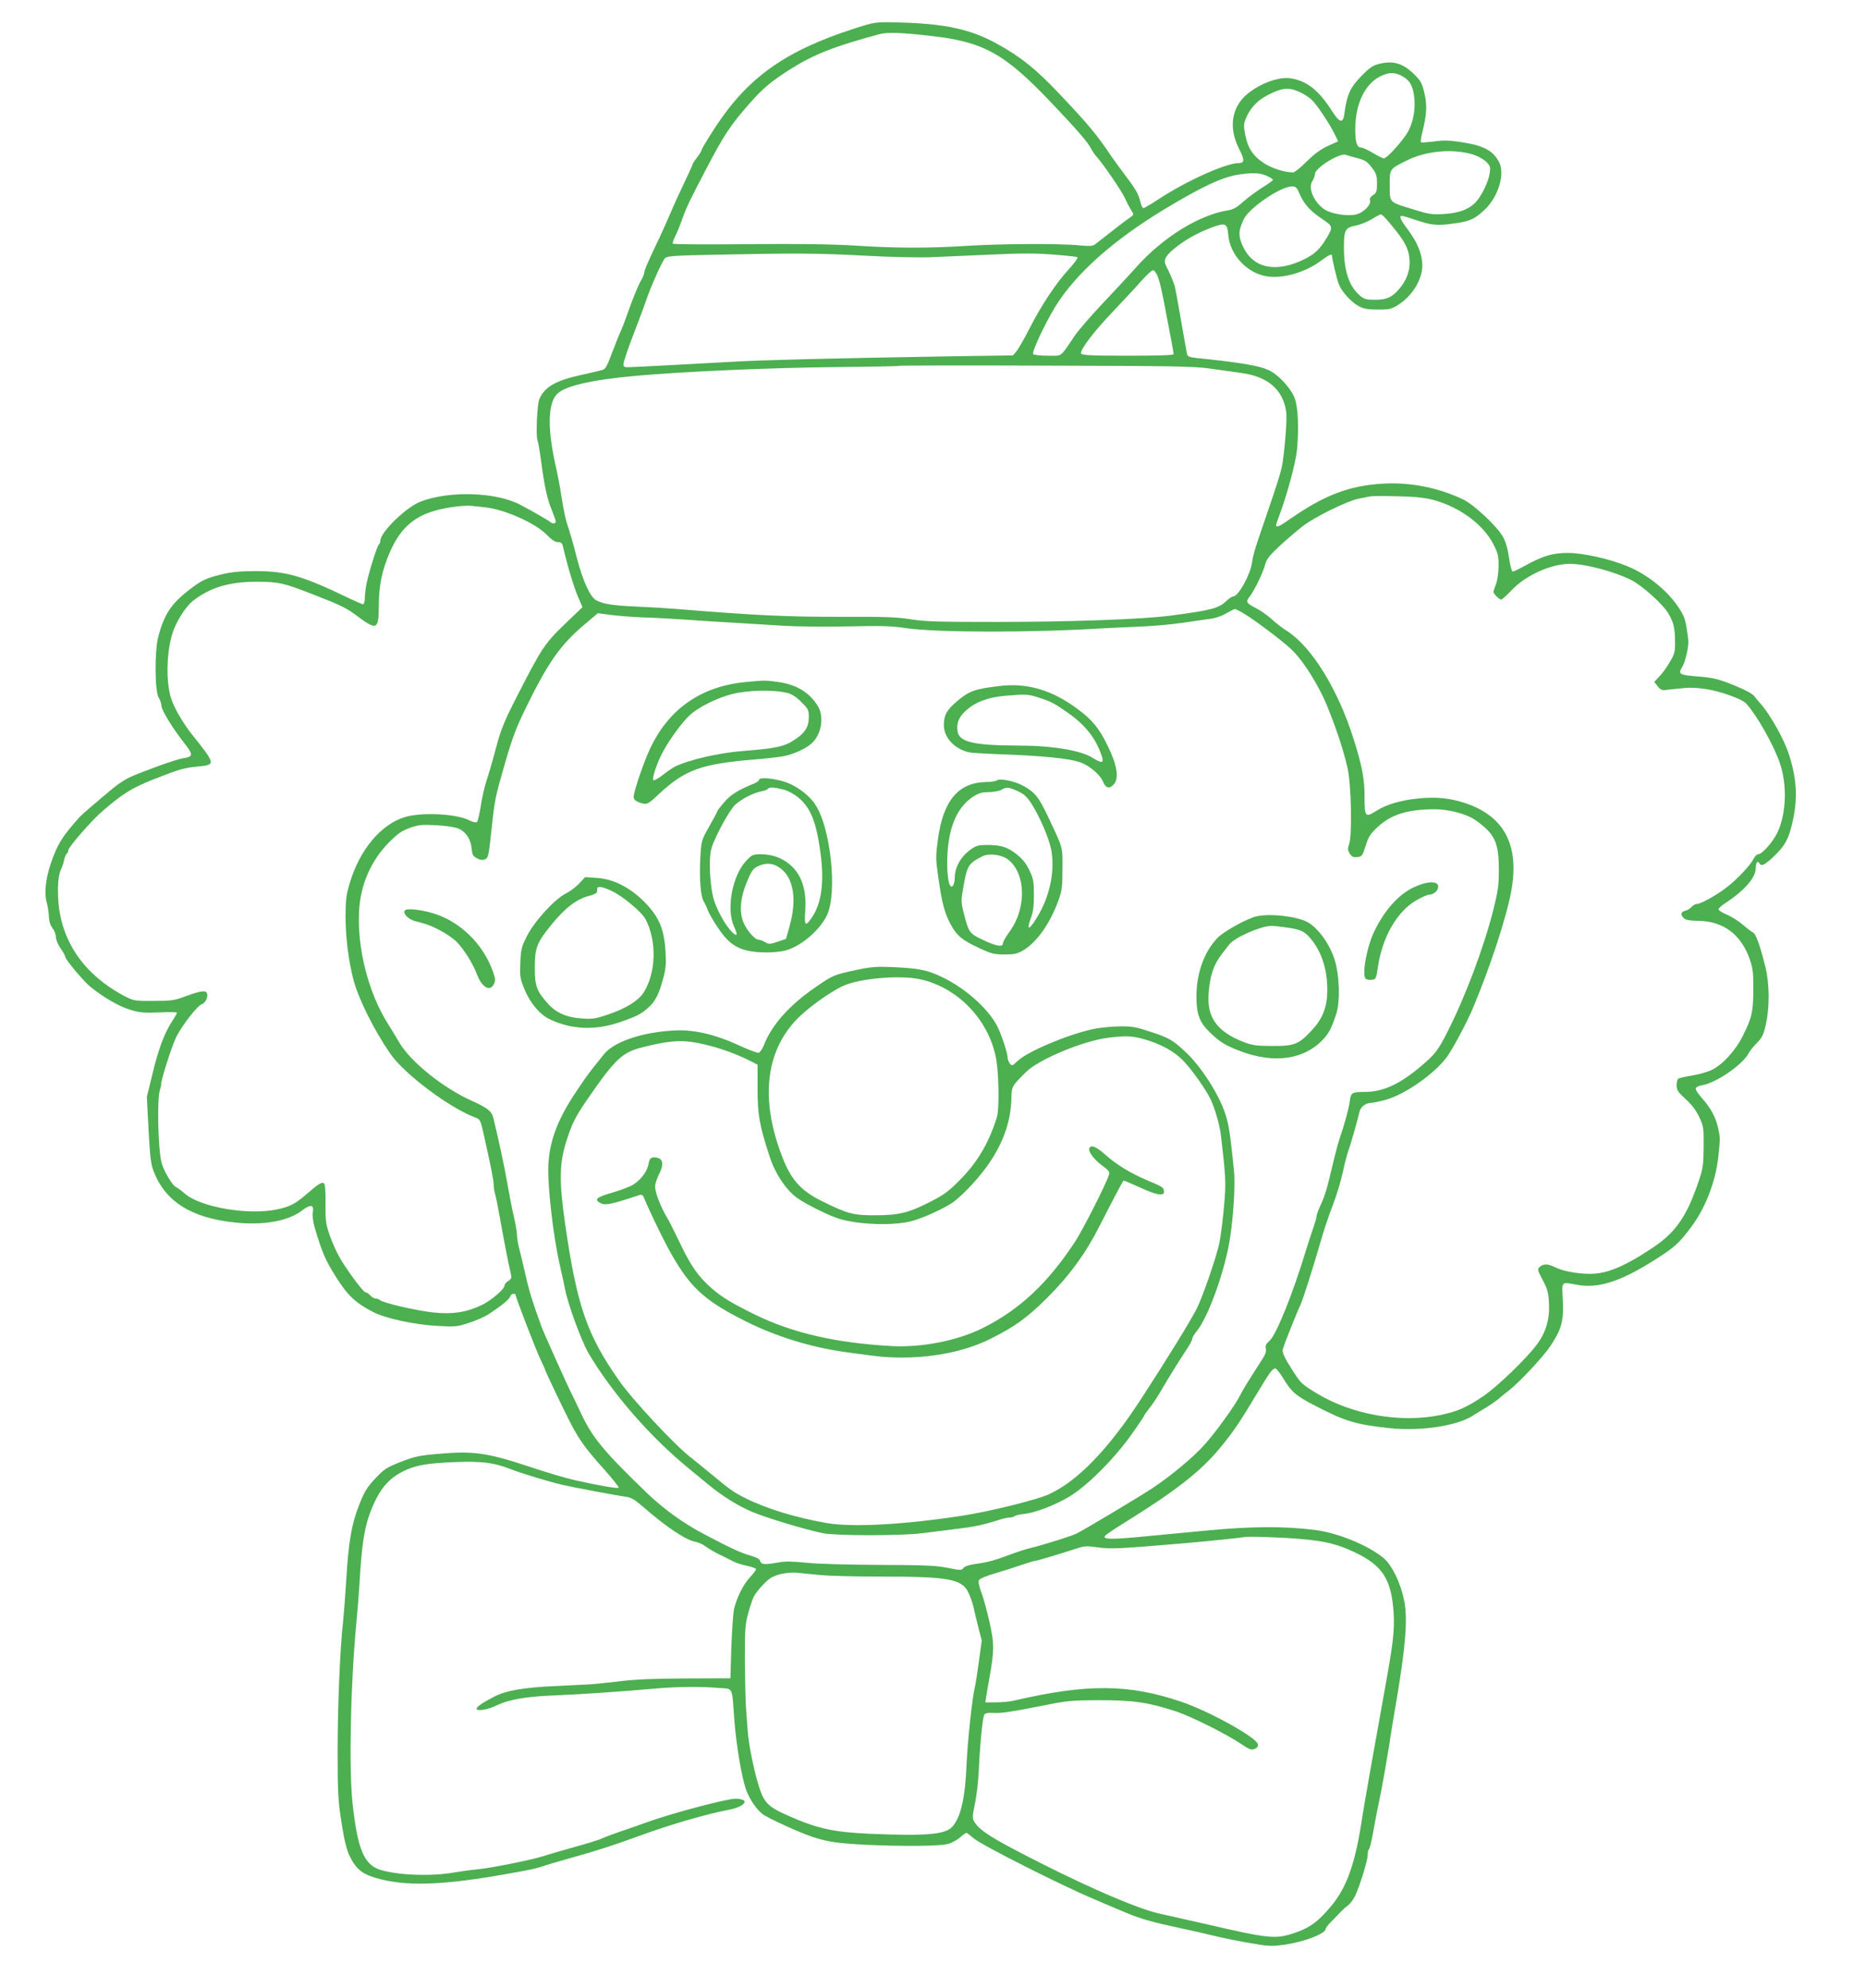 <?xml version="1.0" standalone="no"?>
<!DOCTYPE svg PUBLIC "-//W3C//DTD SVG 20010904//EN"
 "http://www.w3.org/TR/2001/REC-SVG-20010904/DTD/svg10.dtd">
<svg version="1.0" xmlns="http://www.w3.org/2000/svg"
 width="1202pt" height="1280pt" viewBox="0 0 1202 1280"
 preserveAspectRatio="xMidYMid meet">
<g transform="translate(0,1280) scale(0.1,-0.1)"
fill="#4caf50" stroke="none">
<path d="M5500 12615 c-440 -142 -680 -312 -889 -629 -50 -77 -91 -144 -91
-150 0 -6 -14 -29 -30 -50 -17 -22 -30 -43 -30 -47 0 -4 -27 -63 -60 -132 -33
-69 -68 -147 -79 -174 -11 -27 -43 -99 -71 -159 -75 -156 -100 -214 -100 -231
0 -8 -11 -33 -25 -56 -13 -24 -45 -100 -70 -170 -25 -71 -50 -138 -57 -150 -6
-12 -30 -71 -53 -132 -34 -91 -44 -111 -65 -117 -14 -4 -77 -19 -141 -33 -162
-36 -233 -78 -265 -155 -15 -34 -23 -247 -11 -267 3 -5 13 -62 22 -128 22
-166 40 -250 70 -320 13 -33 25 -66 25 -72 0 -15 -22 -17 -35 -4 -9 9 -117 71
-195 112 -155 81 -454 91 -640 20 -94 -36 -260 -197 -260 -253 0 -9 -4 -19 -9
-23 -11 -6 -64 -175 -80 -253 -6 -29 -11 -71 -11 -92 0 -23 -5 -40 -11 -40 -6
0 -48 18 -92 39 -296 143 -403 174 -597 174 -105 0 -155 -5 -223 -21 -102 -25
-128 -38 -205 -97 -119 -91 -165 -160 -203 -307 -24 -96 -22 -352 4 -391 9
-15 17 -37 17 -50 0 -28 65 -135 144 -237 64 -82 63 -92 -12 -103 -40 -7 -241
-79 -332 -119 -30 -14 -77 -44 -105 -67 -131 -109 -210 -177 -222 -191 -114
-127 -143 -175 -186 -300 -33 -97 -43 -191 -26 -250 7 -25 13 -66 14 -91 1
-31 9 -56 23 -74 12 -15 22 -41 22 -57 0 -16 13 -49 30 -73 17 -24 30 -48 30
-54 0 -17 116 -156 161 -193 88 -71 185 -127 258 -149 63 -19 89 -21 187 -17
63 3 114 2 114 -2 0 -5 -16 -32 -35 -61 -47 -73 -86 -177 -125 -342 l-34 -139
11 -211 c9 -171 15 -223 32 -266 74 -195 241 -301 519 -331 186 -21 349 8 438
77 56 42 78 38 69 -13 -3 -21 2 -60 11 -93 48 -162 67 -208 135 -317 77 -123
128 -172 243 -231 80 -41 264 -81 409 -89 121 -7 131 -6 210 20 45 15 100 39
123 54 85 56 134 96 140 114 3 10 12 18 20 18 8 0 14 -1 14 -2 0 -17 137 -371
164 -425 14 -29 26 -55 26 -58 0 -8 125 -270 167 -350 54 -104 100 -168 213
-293 56 -63 99 -116 95 -120 -6 -7 -123 13 -280 48 -55 12 -194 53 -309 92
-258 85 -351 98 -571 78 -122 -10 -153 -17 -242 -51 -93 -37 -107 -46 -165
-107 -54 -58 -70 -83 -105 -172 -49 -125 -68 -236 -83 -490 -6 -96 -15 -213
-20 -260 -20 -176 -35 -545 -35 -835 0 -260 3 -319 23 -445 24 -157 39 -210
76 -269 35 -54 69 -78 146 -101 192 -57 437 -49 870 30 25 4 71 13 104 19 32
6 77 17 100 25 22 8 100 31 171 51 183 51 288 85 460 148 192 70 427 139 577
167 67 13 112 44 88 60 -8 5 -31 10 -50 10 -57 0 -399 -90 -565 -149 -49 -18
-133 -47 -186 -65 -52 -18 -104 -38 -116 -44 -11 -6 -85 -29 -164 -51 -79 -22
-173 -49 -209 -61 -83 -26 -334 -76 -425 -85 -38 -3 -108 -13 -155 -21 -144
-25 -359 -17 -470 18 -105 32 -147 134 -179 428 -24 225 -13 765 24 1155 8 83
17 195 20 250 16 275 33 378 79 491 56 137 118 206 228 253 70 30 147 42 311
48 166 7 250 -4 350 -43 67 -27 262 -86 342 -104 74 -17 364 -71 410 -77 30
-4 56 -19 105 -62 152 -132 277 -216 339 -227 20 -4 50 -17 66 -30 17 -13 55
-35 85 -50 30 -14 71 -35 90 -45 19 -10 61 -24 93 -30 31 -7 57 -16 57 -22 0
-5 -18 -29 -40 -53 -43 -46 -84 -130 -102 -204 -5 -25 -13 -135 -17 -245 l-6
-200 -290 -1 c-213 -1 -327 -6 -430 -19 -77 -9 -169 -19 -205 -20 -36 -2 -127
-6 -202 -10 -200 -9 -315 -28 -390 -66 -75 -38 -118 -67 -118 -80 0 -18 75 -6
130 22 77 37 189 57 375 64 153 6 422 24 660 45 128 11 275 13 393 3 97 -7 86
15 102 -203 13 -172 49 -380 78 -458 22 -58 66 -122 104 -151 33 -26 245 -123
328 -149 96 -31 162 -40 342 -49 232 -11 475 -9 526 6 23 6 57 25 76 41 18 17
37 30 41 30 4 0 25 -16 47 -35 43 -40 564 -303 773 -391 72 -31 167 -71 213
-90 89 -38 170 -60 352 -99 63 -13 162 -36 220 -50 58 -14 161 -35 230 -46
113 -20 134 -20 214 -9 128 18 266 71 266 103 0 6 19 30 43 53 23 23 49 51 59
61 9 10 27 25 40 35 13 9 34 36 46 60 30 62 82 229 82 265 0 18 4 34 8 37 5 3
16 49 26 103 9 54 26 139 36 188 11 50 29 144 40 210 11 66 22 130 24 142 3
11 7 43 11 70 4 26 24 152 46 278 53 318 67 493 45 605 -22 117 -80 236 -137
282 -102 82 -291 159 -439 178 -198 25 -410 24 -700 -4 -151 -14 -350 -33
-443 -42 -172 -16 -228 -14 -208 9 5 7 63 46 128 86 327 203 486 327 611 478
84 101 128 166 237 348 84 140 102 165 120 165 6 0 27 -25 46 -56 60 -98 82
-118 218 -188 190 -98 255 -117 477 -141 191 -20 423 14 525 77 20 13 61 38
90 55 30 18 68 45 86 60 17 16 47 39 65 53 62 47 219 215 265 284 73 110 86
160 80 294 -6 127 -13 119 88 101 140 -26 279 18 500 157 130 82 159 108 235
209 95 125 161 295 179 460 12 114 12 120 -1 180 -15 70 -48 132 -103 193 -26
29 -45 58 -42 66 3 7 21 16 41 19 91 15 263 133 301 208 9 16 33 46 54 66 32
33 41 51 56 118 25 114 24 258 -3 370 -34 137 -62 216 -81 222 -9 4 -37 26
-64 49 -26 23 -72 52 -102 65 -30 12 -55 28 -55 35 0 6 19 24 43 39 126 83
197 165 197 227 0 36 12 50 25 28 12 -20 32 -9 92 47 74 71 98 117 123 236 31
144 23 268 -27 422 -30 94 -117 249 -179 321 -20 22 -39 45 -42 50 -12 17 -56
41 -132 72 -100 41 -138 50 -248 58 -101 8 -114 16 -88 56 22 34 46 137 41
178 -16 133 -22 150 -69 219 -73 106 -199 205 -324 256 -118 48 -285 85 -382
85 -99 0 -160 -18 -280 -84 -36 -20 -70 -36 -76 -36 -6 0 -16 38 -23 87 -8 58
-22 105 -39 136 -36 66 -187 208 -256 241 -164 78 -346 113 -521 102 -214 -13
-371 -73 -587 -222 -75 -53 -98 -63 -98 -45 0 5 12 40 26 77 47 126 101 328
109 409 12 127 7 263 -12 323 -21 66 -109 163 -175 191 -60 27 -184 48 -460
76 -49 6 -59 10 -62 28 -2 12 -9 51 -16 87 -48 277 -59 337 -65 355 -13 37
-36 90 -51 118 -22 40 -11 66 51 117 67 55 147 100 242 136 87 32 99 27 105
-49 11 -128 121 -246 248 -266 106 -17 253 26 354 104 43 32 66 43 66 30 0
-21 33 -160 45 -187 20 -49 82 -116 129 -140 32 -17 58 -21 123 -21 74 0 86 3
131 31 93 60 156 167 154 258 -2 71 -31 141 -91 223 -51 68 -61 91 -40 91 6 0
44 -11 84 -25 105 -35 141 -39 241 -25 112 14 142 28 209 91 86 82 131 229 92
304 -39 76 -100 108 -245 130 -76 12 -114 13 -176 4 -43 -5 -80 -8 -83 -5 -3
3 1 34 10 68 28 114 31 172 12 250 -16 66 -23 78 -71 125 -68 65 -130 83 -215
63 -46 -11 -64 -23 -120 -80 -71 -72 -93 -121 -108 -235 -9 -73 -29 -70 -82
12 -86 134 -162 193 -267 209 -93 14 -254 -59 -319 -144 -66 -87 -69 -198 -10
-313 35 -69 34 -89 -4 -89 -81 0 -333 -113 -512 -230 -50 -33 -96 -60 -102
-60 -6 0 -16 23 -22 51 -9 37 -32 78 -85 147 -40 53 -85 115 -100 137 -94 140
-150 207 -338 405 -147 155 -245 234 -394 316 -176 98 -345 134 -666 140 -123
2 -127 2 -260 -41z m486 -45 c348 -38 482 -111 786 -431 172 -181 234 -253
255 -294 8 -16 25 -41 38 -55 44 -50 158 -216 181 -265 12 -27 31 -63 41 -79
18 -28 18 -28 -6 -45 -14 -9 -65 -47 -114 -86 -48 -38 -98 -77 -110 -86 -18
-14 -35 -15 -102 -9 -123 13 -495 11 -713 -2 -255 -17 -476 -16 -737 1 -150 9
-347 12 -688 9 -263 -3 -480 -1 -483 3 -3 5 5 27 16 49 11 22 32 73 46 113 28
78 48 118 144 302 122 234 164 298 285 435 93 105 137 142 270 227 148 93 283
146 570 223 50 13 134 11 321 -10z m3044 -259 c48 -25 68 -57 78 -123 14 -91
-6 -191 -52 -258 -45 -65 -125 -150 -142 -150 -6 0 -38 16 -70 35 -32 19 -66
35 -76 35 -27 0 -38 32 -38 116 0 164 61 293 162 343 53 26 93 27 138 2z
m-655 -105 c28 -13 62 -36 77 -51 34 -34 106 -142 142 -212 l26 -53 -65 -29
c-46 -21 -87 -51 -137 -100 -39 -39 -78 -71 -88 -71 -57 0 -140 27 -192 62
-69 46 -102 99 -118 186 -10 56 -9 67 10 110 27 60 72 107 135 139 96 50 137
53 210 19z m1114 -401 c31 -10 67 -30 84 -46 27 -27 29 -35 23 -74 -7 -55 -54
-150 -92 -189 -46 -46 -108 -68 -204 -74 -76 -4 -97 -1 -190 28 -166 51 -157
42 -158 154 0 110 -3 106 106 161 126 64 299 80 431 40z m-746 -23 c50 -13 64
-22 93 -60 30 -39 34 -52 34 -103 0 -52 -3 -61 -25 -75 -17 -11 -24 -23 -20
-34 9 -27 -40 -78 -87 -90 -51 -14 -156 1 -202 29 -70 44 -113 139 -82 186 9
13 16 33 16 44 0 40 161 139 200 124 8 -3 41 -13 73 -21z m-575 -118 c18 -8
32 -19 32 -22 0 -4 -32 -27 -71 -51 -38 -24 -93 -65 -122 -91 -39 -35 -63 -49
-96 -54 -185 -29 -417 -172 -588 -362 -37 -42 -132 -144 -211 -228 -79 -83
-163 -180 -188 -216 -98 -145 -77 -130 -176 -130 -48 0 -90 5 -93 10 -9 15 74
193 143 306 130 211 372 427 703 627 242 146 373 207 477 223 98 14 144 12
190 -12z m202 -109 c29 -68 67 -111 143 -162 74 -50 75 -53 34 -123 -43 -72
-74 -102 -137 -135 -189 -96 -341 -64 -406 84 -28 63 -27 97 8 170 35 73 238
211 311 211 23 0 31 -7 47 -45z m575 -183 c109 -128 135 -179 135 -265 0 -61
-24 -118 -70 -171 -46 -52 -79 -66 -154 -66 -55 0 -69 4 -95 26 -70 59 -104
159 -104 308 0 116 7 130 77 144 30 6 76 25 103 41 26 17 53 31 58 31 6 0 28
-21 50 -48z m-3375 -218 c165 -9 344 -13 425 -10 77 3 253 11 390 17 188 9
288 9 399 0 82 -6 152 -14 157 -17 5 -3 -20 -38 -56 -77 -84 -92 -177 -232
-254 -383 -33 -65 -71 -131 -83 -145 l-23 -27 -405 -6 c-774 -13 -1216 -24
-1400 -35 -231 -13 -623 -34 -670 -35 -31 -1 -35 2 -33 25 1 14 29 97 63 185
34 87 70 184 80 214 28 85 106 261 124 278 14 14 61 17 319 22 516 11 673 10
967 -6z m1886 -130 c15 -36 30 -103 58 -254 9 -47 23 -120 31 -162 8 -42 15
-82 15 -88 0 -7 -97 -10 -295 -10 -241 0 -297 3 -301 14 -9 22 83 143 206 271
63 67 144 153 179 193 35 40 70 72 78 72 8 0 21 -16 29 -36z m339 -597 c66 -9
156 -22 200 -28 172 -23 269 -107 290 -249 6 -39 -4 -186 -21 -315 -8 -63 -26
-120 -148 -475 -34 -99 -47 -147 -51 -181 -9 -75 -88 -219 -121 -219 -8 0 -28
-13 -45 -30 -49 -47 -102 -60 -364 -94 -177 -23 -636 -40 -1115 -40 -375 0
-462 2 -553 17 -88 14 -168 17 -440 16 -355 -1 -564 9 -1077 51 -63 5 -177 12
-254 15 -144 6 -209 16 -255 40 -39 20 -88 127 -127 280 -18 72 -41 151 -49
176 -20 55 -32 108 -51 229 -8 52 -22 124 -30 160 -58 249 -57 416 2 481 48
53 219 93 505 119 326 29 879 53 1314 57 209 2 385 5 390 8 6 2 431 3 945 1
820 -2 950 -4 1055 -19z m1436 -845 c173 -46 327 -161 391 -290 29 -58 32 -74
31 -143 -1 -43 -9 -94 -18 -114 -8 -21 -15 -41 -15 -46 0 -12 38 -49 50 -49 6
0 36 28 68 61 88 94 253 169 375 169 99 0 288 -50 396 -105 69 -35 202 -154
237 -213 35 -58 44 -96 44 -193 0 -57 -4 -72 -36 -125 -19 -32 -49 -74 -67
-91 l-31 -33 21 -27 c14 -19 28 -27 44 -26 13 2 60 7 104 11 57 7 105 5 169
-5 91 -14 228 -64 254 -92 70 -78 175 -263 216 -381 49 -140 43 -325 -13 -447
-30 -63 -100 -143 -126 -143 -8 0 -22 -14 -31 -32 -22 -42 -105 -130 -174
-183 -64 -49 -165 -105 -190 -105 -9 0 -25 -9 -34 -19 -10 -11 -28 -22 -42
-25 -28 -7 -31 -27 -6 -48 12 -11 38 -16 85 -16 167 -1 282 -86 339 -250 19
-56 23 -87 22 -192 0 -142 -9 -182 -66 -296 -47 -96 -131 -188 -201 -222 -26
-13 -83 -29 -126 -36 -42 -7 -83 -16 -89 -20 -7 -4 -12 -23 -12 -43 0 -31 8
-43 58 -89 41 -37 67 -72 88 -116 28 -60 29 -70 28 -193 -1 -118 -4 -138 -33
-223 -75 -222 -146 -324 -289 -421 -187 -125 -301 -173 -412 -172 -79 0 -176
18 -222 42 -45 23 -76 24 -99 3 -17 -15 -16 -20 19 -86 32 -61 37 -81 40 -152
5 -101 -21 -187 -81 -266 -68 -90 -247 -262 -337 -325 -113 -77 -171 -102
-286 -126 -256 -51 -563 3 -788 138 -102 62 -106 66 -161 152 -50 77 -67 114
-62 134 5 22 84 222 113 284 18 39 80 235 129 403 19 69 55 177 80 240 24 63
53 158 64 210 11 52 27 115 36 140 15 41 56 184 73 255 8 31 41 55 77 55 11 0
53 9 93 20 125 35 317 170 395 279 37 52 129 224 165 311 110 261 215 582 246
749 55 294 -40 482 -288 568 -100 34 -188 44 -304 33 -116 -11 -209 -38 -276
-80 -71 -45 -76 -40 -76 84 0 121 -15 202 -71 379 -100 317 -267 589 -426 693
-32 20 -79 56 -104 80 -26 23 -69 54 -97 68 -64 32 -69 42 -43 74 30 38 89
159 101 209 9 34 27 57 98 123 48 44 114 100 147 125 78 59 284 160 355 174
30 6 64 13 75 15 11 3 90 3 175 1 114 -2 175 -9 231 -23z m-6106 -48 c127 -14
324 -102 396 -176 32 -33 54 -48 72 -48 21 0 28 -6 33 -27 28 -122 70 -260 95
-320 l31 -72 -95 -91 c-149 -142 -162 -161 -333 -495 -78 -153 -97 -201 -129
-320 -20 -77 -48 -172 -61 -211 -13 -40 -30 -113 -37 -163 -8 -51 -19 -97 -24
-102 -7 -7 -23 -4 -50 10 -83 42 -305 53 -414 21 -154 -46 -291 -209 -355
-422 -25 -83 -28 -108 -28 -228 1 -133 19 -273 50 -395 31 -121 131 -323 236
-476 90 -132 384 -353 553 -415 26 -9 31 -18 47 -90 48 -212 68 -312 68 -340
0 -17 4 -44 9 -60 5 -16 19 -85 31 -154 25 -141 55 -296 69 -353 8 -34 7 -39
-15 -54 -13 -8 -24 -21 -24 -29 0 -23 -82 -94 -145 -125 -97 -47 -187 -62
-313 -49 -105 11 -328 62 -346 81 -6 5 -17 9 -26 9 -9 0 -25 9 -35 20 -10 11
-23 20 -30 20 -13 0 -90 101 -155 203 -23 37 -56 107 -73 155 -28 80 -31 97
-30 212 1 80 -3 127 -10 132 -15 9 -36 -4 -109 -67 -73 -64 -110 -84 -193
-101 -184 -40 -496 14 -595 102 -19 17 -45 36 -57 42 -24 13 -75 97 -91 152
-24 77 -32 423 -11 476 5 14 8 28 7 32 -4 19 68 247 98 307 36 73 136 201 164
210 24 8 42 47 33 71 -8 20 -43 15 -143 -22 -67 -25 -89 -28 -200 -28 -118 -1
-128 1 -180 27 -273 141 -426 367 -436 647 -3 95 4 145 26 190 4 9 11 30 14
48 4 17 12 34 17 37 5 4 9 13 9 21 0 20 153 195 220 252 135 116 186 147 330
205 166 65 196 74 283 82 119 11 118 14 -40 211 -50 64 -104 154 -126 214 -38
100 -37 297 2 427 22 75 85 176 133 214 110 86 234 124 413 124 140 0 176 -9
370 -85 174 -68 209 -85 277 -137 125 -93 138 -87 138 64 0 129 20 230 70 345
79 183 187 262 400 293 47 7 101 11 120 9 19 -2 62 -6 95 -10z m4894 -688 c71
-44 222 -157 289 -217 84 -75 190 -244 249 -394 59 -150 96 -262 123 -378 24
-102 31 -429 11 -490 -11 -32 -10 -41 4 -63 13 -20 23 -25 48 -22 30 3 33 7
54 73 19 60 30 77 79 122 86 80 192 112 364 113 93 0 207 -30 264 -70 125 -88
151 -143 151 -320 0 -100 -5 -135 -37 -263 -61 -240 -179 -554 -295 -782 -59
-116 -79 -143 -168 -218 -136 -116 -247 -167 -361 -167 -85 0 -92 -4 -99 -58
-7 -51 -35 -154 -66 -243 -10 -31 -30 -105 -44 -165 -37 -158 -50 -202 -79
-264 -14 -30 -26 -63 -26 -72 0 -10 -9 -41 -19 -70 -11 -29 -31 -93 -47 -143
-86 -284 -193 -549 -236 -587 -24 -21 -29 -32 -24 -51 4 -17 -3 -37 -23 -68
-85 -132 -123 -193 -142 -231 -33 -66 -155 -235 -228 -317 -70 -79 -212 -198
-333 -279 -73 -49 -437 -267 -493 -295 -32 -16 -206 -71 -295 -93 -30 -7 -80
-23 -110 -34 -121 -46 -161 -57 -253 -70 -35 -5 -64 -15 -71 -25 -11 -16 -18
-16 -102 1 -75 15 -145 18 -439 19 -206 1 -400 6 -471 14 -90 9 -135 10 -179
2 -87 -16 -112 -14 -118 8 -3 14 -22 24 -63 36 -57 15 -134 51 -299 138 -138
73 -258 160 -369 266 -277 267 -350 355 -423 511 -25 52 -49 103 -54 113 -27
50 -183 398 -201 446 -56 153 -80 230 -103 333 -14 62 -32 138 -40 168 -8 30
-15 70 -15 88 0 19 -9 71 -19 116 -11 44 -29 137 -41 206 -18 106 -56 285 -92
432 -10 43 -37 65 -135 109 -189 84 -401 255 -472 379 -18 30 -50 84 -73 120
-125 198 -198 485 -185 725 9 170 77 324 192 441 57 57 82 75 135 94 57 20 76
22 170 17 60 -3 121 -12 142 -21 49 -21 80 -67 86 -128 4 -42 9 -51 35 -64 22
-12 36 -13 52 -6 20 9 23 24 39 173 23 214 24 221 90 449 45 156 71 226 132
350 143 293 223 407 374 535 l91 77 77 -10 c42 -6 138 -14 212 -17 74 -2 203
-9 285 -15 83 -6 224 -15 315 -20 91 -6 230 -14 310 -19 80 -5 264 -7 410 -4
215 5 286 3 375 -11 200 -29 805 -30 1275 -1 25 2 122 6 215 10 94 3 224 15
290 25 66 10 145 21 175 25 33 3 75 17 105 34 28 16 54 29 59 30 4 1 34 -14
65 -33z m369 -5955 c134 -12 206 -28 292 -64 218 -92 282 -180 297 -409 7
-111 -3 -199 -52 -468 -80 -441 -138 -771 -150 -850 -44 -296 -99 -452 -203
-575 -82 -97 -132 -134 -226 -167 -128 -44 -164 -41 -571 53 -143 32 -282 64
-310 70 -132 30 -420 152 -765 326 -306 155 -387 205 -423 263 -14 23 -14 33
3 117 11 50 22 147 25 215 7 158 24 339 35 358 5 11 22 14 66 12 41 -3 124 10
269 39 205 41 215 42 410 43 217 0 313 -14 490 -72 94 -31 316 -141 414 -206
61 -41 72 -45 94 -35 18 8 23 17 19 31 -11 44 -317 213 -493 272 -340 115
-604 117 -1079 7 -25 -6 -76 -11 -114 -11 l-69 0 6 38 c3 20 12 75 21 122 31
175 31 219 1 352 -15 68 -38 154 -52 192 -18 48 -23 74 -16 84 5 9 52 28 104
43 52 15 127 39 167 53 41 14 79 26 85 26 12 0 171 47 270 80 51 17 66 18 138
8 83 -12 142 -9 564 27 164 14 359 35 380 39 24 6 260 -2 373 -13z m-3103
-231 c55 -6 226 -10 380 -10 448 0 532 -15 574 -105 12 -26 26 -65 31 -88 5
-23 19 -82 31 -130 l23 -89 -18 -131 c-10 -73 -21 -148 -26 -167 -17 -66 -48
-355 -54 -503 -9 -215 -38 -340 -93 -399 -46 -49 -170 -59 -528 -44 -234 10
-344 34 -529 117 -129 57 -155 83 -188 190 -32 101 -66 271 -72 359 -3 36 -8
103 -11 150 -3 47 -6 184 -7 305 0 198 2 228 22 300 12 44 28 91 35 105 22 41
85 109 118 126 41 22 113 34 167 28 25 -3 90 -9 145 -14z"/>
<path d="M4803 8409 c-288 -28 -496 -173 -617 -432 -42 -90 -108 -285 -104
-310 2 -15 14 -26 41 -35 46 -14 47 -14 128 62 163 150 268 188 604 216 77 6
165 16 195 22 61 12 143 49 178 82 65 58 83 174 38 244 -55 87 -139 136 -258
152 -82 11 -90 10 -205 -1z m272 -71 c26 -7 57 -27 87 -58 44 -43 48 -51 48
-96 0 -64 -24 -103 -92 -147 -67 -44 -117 -55 -333 -72 -156 -12 -353 -58
-440 -102 -16 -9 -52 -33 -79 -55 -27 -21 -53 -35 -58 -30 -9 9 21 101 54 166
43 85 131 207 185 255 56 50 175 109 267 132 107 27 271 30 361 7z"/>
<path d="M6435 8383 c-157 -19 -192 -31 -273 -100 -64 -55 -82 -87 -82 -151 0
-82 70 -156 165 -176 17 -3 94 -8 172 -11 297 -10 478 -28 547 -55 56 -21 123
-79 140 -120 18 -45 42 -52 71 -19 35 38 21 125 -41 250 -54 110 -96 162 -187
230 -167 126 -329 175 -512 152z m256 -74 c80 -26 102 -38 185 -96 113 -79
180 -162 219 -274 19 -52 5 -57 -55 -19 -76 49 -263 80 -484 80 -286 1 -378
23 -388 92 -8 53 9 94 58 137 59 52 137 81 244 91 137 12 153 11 221 -11z"/>
<path d="M4890 7780 c0 -6 -12 -15 -27 -22 -106 -43 -157 -74 -198 -123 -25
-29 -45 -55 -45 -59 0 -3 -23 -47 -51 -96 -51 -90 -51 -91 -58 -203 -7 -131 2
-249 22 -280 7 -12 19 -36 25 -54 6 -18 35 -69 66 -115 60 -91 111 -130 193
-149 66 -14 169 -15 235 0 100 22 229 130 276 231 68 149 21 576 -81 717 -45
64 -131 124 -207 144 -72 20 -150 25 -150 9z m156 -63 c30 -8 69 -29 97 -52
80 -66 116 -159 143 -362 24 -181 6 -319 -55 -408 -43 -64 -51 -57 -44 38 10
137 -23 236 -98 300 -51 44 -115 67 -187 67 -52 0 -58 -2 -96 -43 -89 -94
-129 -310 -78 -421 25 -55 22 -68 -8 -41 -38 34 -91 125 -117 198 -31 89 -41
285 -18 353 27 80 118 245 152 274 42 38 118 76 166 85 21 4 40 11 43 16 7 13
41 11 100 -4z m-19 -507 c85 -62 107 -200 60 -370 l-24 -85 -54 -18 c-49 -17
-56 -17 -80 -3 -15 9 -34 16 -42 16 -26 0 -82 66 -101 119 -25 70 -16 155 27
258 27 65 39 81 67 95 54 26 100 23 147 -12z"/>
<path d="M6418 7774 c-5 -4 -36 -8 -70 -9 -175 -4 -272 -120 -306 -366 -15
-112 -15 -127 2 -246 23 -166 41 -234 82 -308 39 -71 71 -97 184 -150 75 -35
94 -40 160 -40 64 0 82 4 122 27 87 52 173 174 226 321 23 63 26 89 26 202 1
145 5 130 -90 331 -63 133 -86 162 -161 204 -56 32 -159 52 -175 34z m139 -68
c41 -19 59 -36 89 -83 52 -82 110 -217 125 -291 25 -129 -4 -285 -78 -416 -58
-103 -87 -118 -53 -28 15 39 20 77 20 150 0 86 -3 104 -29 159 -21 44 -44 73
-81 102 -60 48 -102 61 -191 61 -57 0 -71 -4 -106 -29 -65 -47 -103 -115 -103
-185 0 -17 -5 -38 -10 -46 -27 -40 -46 76 -36 216 12 170 65 287 160 352 40
26 58 32 105 32 31 1 67 7 81 15 34 20 47 18 107 -9z m-63 -440 c68 -52 101
-158 85 -274 -11 -77 -36 -136 -84 -202 -19 -26 -35 -56 -35 -65 0 -25 -47
-16 -135 27 -79 37 -86 47 -116 166 -19 75 -19 83 -4 168 25 143 32 155 125
202 41 20 123 10 164 -22z"/>
<path d="M3732 7113 c-20 -22 -60 -52 -88 -66 -73 -37 -204 -181 -251 -276
-33 -66 -38 -83 -41 -168 -4 -84 -2 -102 22 -161 37 -95 102 -174 169 -205
139 -66 293 -72 449 -18 108 37 138 52 183 93 45 39 69 85 96 185 18 65 21 94
16 178 -9 144 -41 221 -135 317 -91 93 -200 149 -307 156 l-76 5 -37 -40z
m206 -48 c72 -33 198 -138 221 -184 74 -144 67 -347 -15 -474 -34 -51 -115
-101 -226 -138 -81 -28 -102 -31 -169 -26 -99 6 -168 37 -220 96 -73 82 -84
112 -84 231 0 127 13 161 104 273 91 112 166 170 248 190 30 7 48 18 49 27 1
8 2 18 2 23 3 13 37 7 90 -18z"/>
<path d="M9104 7086 c-94 -45 -181 -141 -247 -273 -51 -99 -86 -288 -60 -314
6 -6 23 -9 39 -7 27 3 29 6 40 83 29 193 122 355 246 428 35 20 72 37 83 37
40 0 75 46 52 69 -20 20 -82 11 -153 -23z"/>
<path d="M2611 6941 c-23 -15 15 -59 63 -71 84 -22 112 -33 172 -66 33 -18 76
-48 94 -66 48 -48 107 -143 132 -210 31 -85 86 -116 110 -62 10 21 9 35 -6 77
-64 183 -219 331 -396 380 -74 21 -152 29 -169 18z"/>
<path d="M8092 6900 c-60 -14 -206 -95 -247 -136 -86 -87 -137 -225 -138 -374
-1 -117 19 -172 86 -236 62 -61 101 -85 193 -120 223 -86 423 -55 544 82 34
39 48 68 77 154 27 82 22 249 -10 352 -32 101 -107 204 -174 241 -70 38 -245
58 -331 37z m194 -71 c94 -13 119 -25 161 -77 68 -85 103 -195 103 -326 0
-107 -29 -183 -98 -257 -86 -93 -113 -104 -257 -103 -105 0 -128 4 -188 27
-164 64 -232 156 -222 303 7 118 32 194 88 265 12 16 32 41 44 57 34 45 197
118 270 121 12 1 57 -4 99 -10z"/>
<path d="M5515 6555 c-141 -30 -149 -33 -258 -108 -169 -115 -285 -244 -336
-375 -10 -26 -26 -48 -34 -50 -9 -2 -69 21 -134 51 -144 66 -278 98 -398 93
-211 -8 -401 -72 -466 -155 -13 -17 -45 -57 -71 -89 -26 -31 -83 -113 -127
-181 -104 -162 -153 -297 -159 -446 -5 -132 31 -450 73 -635 14 -58 29 -132
36 -165 19 -97 106 -333 151 -409 153 -258 399 -540 646 -741 40 -33 96 -79
125 -103 91 -75 191 -137 283 -176 90 -38 335 -112 454 -137 81 -17 515 -17
640 0 47 6 140 18 207 26 129 15 183 27 276 56 31 11 67 19 80 19 13 0 27 4
33 9 5 5 32 11 59 14 70 6 203 57 297 114 112 68 282 238 391 390 48 67 87
125 87 128 0 4 15 25 33 48 19 23 48 67 66 97 62 106 119 198 177 286 19 28
34 57 34 65 0 8 13 30 29 49 77 94 187 405 216 610 22 153 32 333 24 420 -25
245 -33 301 -59 377 -42 123 -155 299 -252 389 -82 77 -107 92 -220 129 -102
34 -123 38 -210 37 -54 -1 -130 -9 -170 -18 -164 -36 -417 -143 -481 -203 -37
-35 -39 -35 -53 -17 -8 11 -14 29 -14 41 0 26 -40 147 -65 196 -59 116 -210
250 -362 321 -94 44 -145 54 -318 62 -102 4 -137 1 -230 -19z m409 -59 c250
-53 454 -270 495 -526 16 -107 18 -316 2 -365 -53 -167 -126 -290 -241 -405
-70 -71 -102 -94 -185 -136 -141 -72 -204 -88 -355 -88 -142 -1 -179 9 -340
88 -146 72 -207 142 -268 306 -133 357 -99 657 97 864 68 72 206 172 296 216
103 50 365 74 499 46z m1444 -386 c108 -30 199 -80 257 -142 54 -57 140 -178
172 -243 26 -53 60 -167 67 -230 30 -253 33 -301 25 -410 -8 -105 -22 -225
-35 -290 -14 -75 -109 -350 -144 -418 -38 -76 -188 -320 -354 -575 -214 -331
-414 -538 -601 -623 -80 -36 -383 -111 -555 -137 -374 -58 -709 -76 -872 -48
-198 34 -391 93 -523 159 -79 39 -104 57 -236 167 -36 30 -91 74 -120 97 -104
81 -375 371 -460 493 -209 297 -273 483 -350 1020 -38 266 -36 381 10 525 35
110 56 152 128 258 190 275 229 312 371 347 151 37 227 44 313 31 123 -19 268
-67 387 -129 l32 -17 0 -155 c0 -168 12 -236 79 -440 35 -107 104 -210 175
-262 49 -36 196 -110 263 -132 128 -42 371 -50 488 -14 79 23 214 87 260 122
62 48 143 134 203 214 108 146 162 291 167 445 2 85 0 81 95 176 82 81 370
201 530 220 110 14 153 12 228 -9z"/>
<path d="M7017 5407 c-8 -22 31 -73 84 -112 41 -30 49 -40 43 -57 -19 -62
-169 -356 -220 -434 -176 -267 -356 -435 -591 -553 -166 -83 -396 -128 -592
-117 -356 20 -630 83 -871 199 -149 73 -217 113 -284 171 -86 75 -136 145
-205 291 -35 72 -67 137 -72 145 -51 83 -89 178 -89 223 0 15 12 51 26 79 30
59 26 95 -11 104 -38 9 -51 -1 -58 -41 -7 -45 -46 -97 -95 -130 -21 -14 -82
-37 -137 -53 -106 -30 -122 -46 -72 -70 28 -13 71 -4 249 55 12 4 20 -2 27
-20 23 -59 105 -230 152 -318 138 -253 226 -337 501 -475 195 -98 419 -167
638 -198 231 -32 269 -36 373 -36 210 0 416 44 570 122 156 78 232 133 363
263 142 141 249 288 336 460 57 113 147 285 155 294 1 2 47 -17 102 -42 110
-52 164 -61 159 -26 -3 25 -7 27 -108 70 -105 44 -200 102 -270 165 -60 53
-93 66 -103 41z"/>
</g>
</svg>
